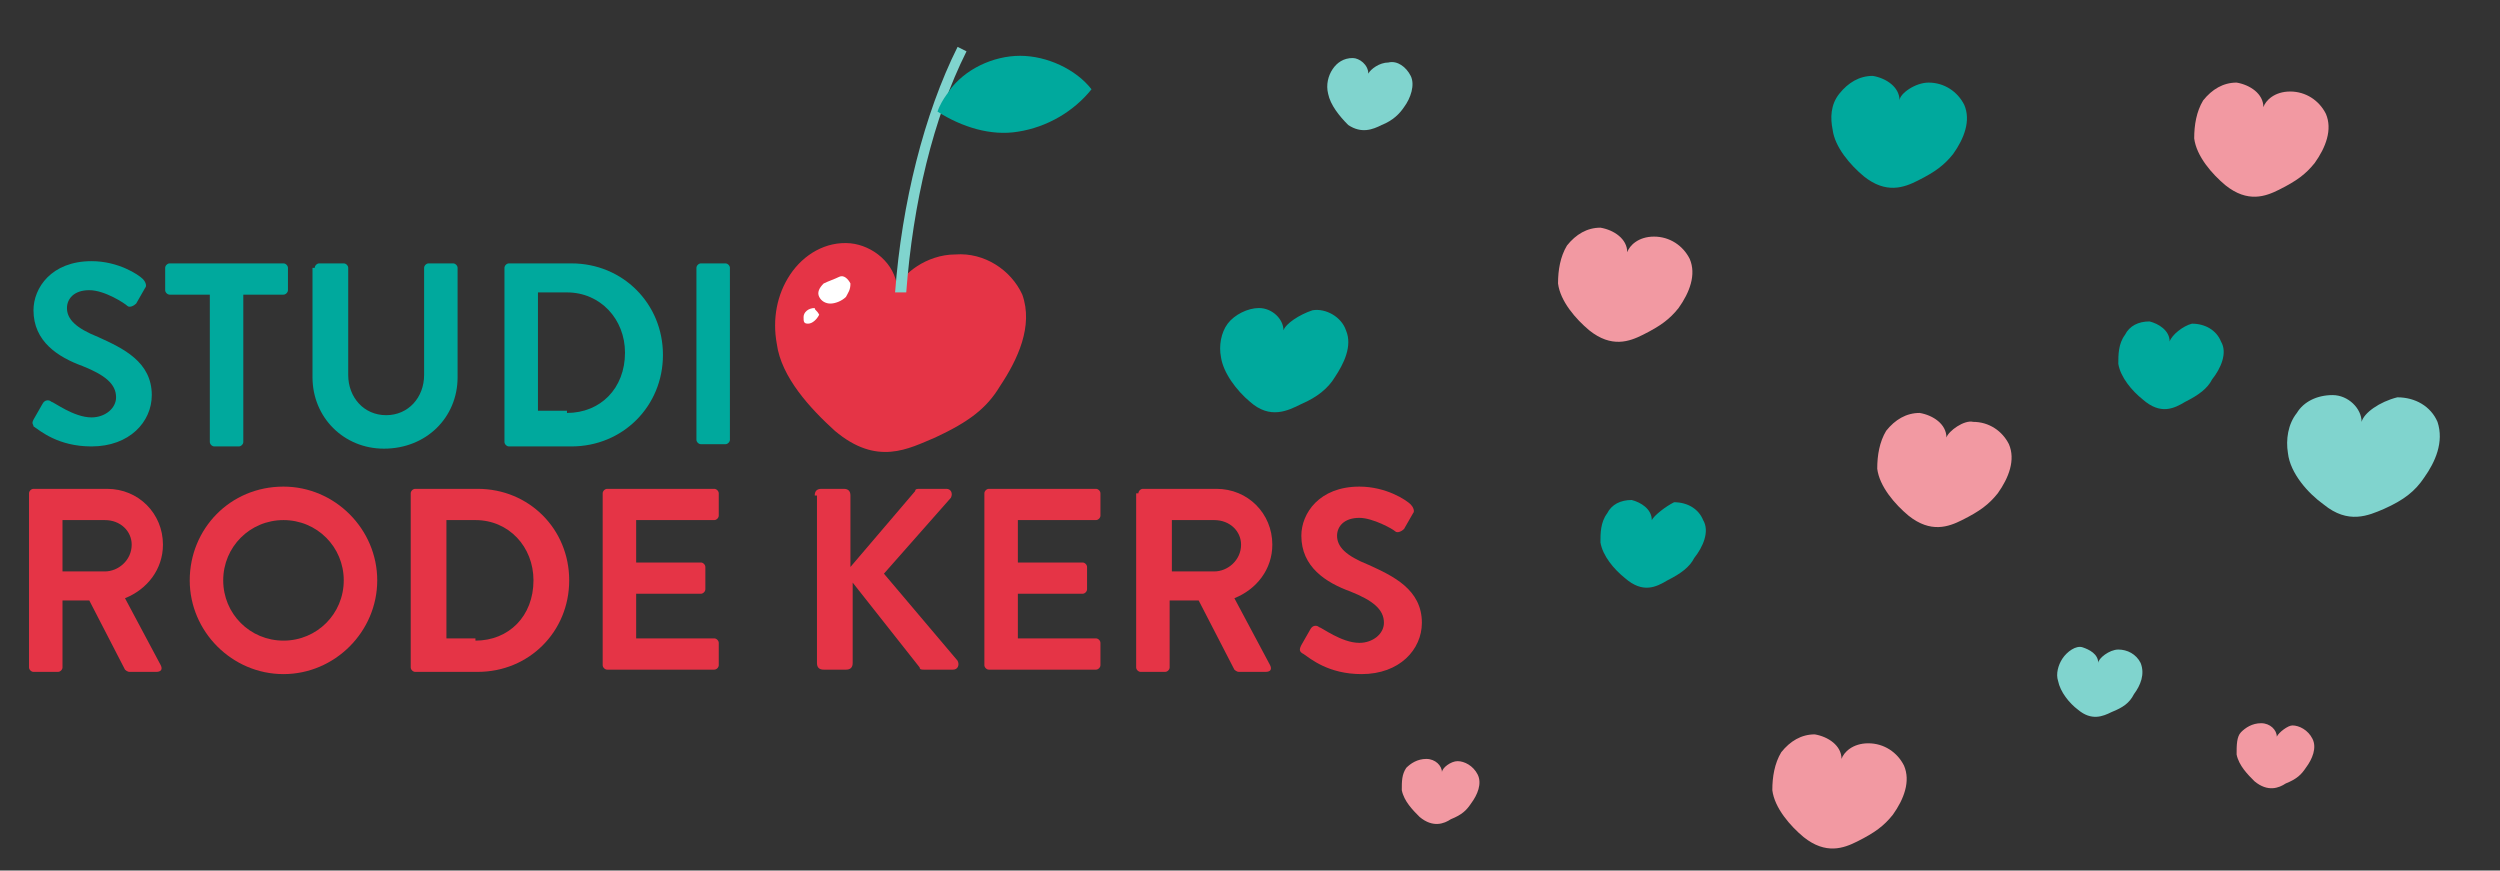 <svg version="1.1" xmlns="http://www.w3.org/2000/svg" xmlns:xlink="http://www.w3.org/1999/xlink" x="0px" y="0px"
	 viewBox="0 0 112 39" style="enable-background:new 0 0 112 39;" xml:space="preserve">
<rect x="0" y="0" width="112" height="39" fill="#333333" stroke="none"/>
<style type="text/css">
	.st0{display:none;}
	.st1{display:inline;}
	.st2{fill:#F299A2;}
	.st3{fill:#B7DAD6;}
	.st4{fill:#00A99D;}
	.st5{fill:#E53446;}
	.st6{fill:#80D4CE;}
	.st7{fill:#FFFFFF;}
</style>
<g id="Layer_1" class="st0">
	<g class="st1">
		<g>
			<circle class="st2" cx="101.5" cy="6.3" r="2.2"/>
			<circle class="st3" cx="105.9" cy="21" r="2.2"/>
			<circle class="st4" cx="57.6" cy="16.4" r="2.2"/>
			<circle class="st4" cx="85.1" cy="6.3" r="2.2"/>
			<circle class="st2" cx="87.3" cy="21" r="2.6"/>
			<circle class="st2" cx="73" cy="12.7" r="2.6"/>
			<circle class="st2" cx="82.5" cy="35.4" r="2.6"/>
			<circle class="st2" cx="102.1" cy="33.8" r="1.6"/>
			<circle class="st3" cx="94" cy="30.6" r="1.6"/>
			<circle class="st2" cx="64.6" cy="35.4" r="1.6"/>
			<circle class="st3" cx="61.4" cy="4.1" r="1.6"/>
			<circle class="st4" cx="97.2" cy="16.4" r="1.6"/>
			<circle class="st4" cx="74" cy="24.8" r="1.6"/>
		</g>
		<g>
			<g>
				<path class="st4" d="M1.5,18.8l0.4-0.7C2,17.9,2.2,17.9,2.3,18c0.1,0,1,0.7,1.8,0.7c0.6,0,1.1-0.4,1.1-0.9c0-0.6-0.5-1-1.5-1.4
					c-1.1-0.4-2.2-1.1-2.2-2.5c0-1,0.8-2.2,2.6-2.2c1.2,0,2.1,0.6,2.3,0.8c0.1,0.1,0.2,0.3,0.1,0.4l-0.4,0.7
					c-0.1,0.1-0.3,0.2-0.4,0.1C5.6,13.6,4.7,13,4,13c-0.7,0-1,0.4-1,0.8c0,0.5,0.4,0.9,1.4,1.3c1.1,0.5,2.4,1.1,2.4,2.6
					c0,1.2-1,2.3-2.7,2.3c-1.5,0-2.3-0.7-2.6-0.9C1.5,19,1.4,19,1.5,18.8z"/>
				<path class="st4" d="M9.4,13.2H7.6c-0.1,0-0.2-0.1-0.2-0.2v-1c0-0.1,0.1-0.2,0.2-0.2h5.1c0.1,0,0.2,0.1,0.2,0.2v1
					c0,0.1-0.1,0.2-0.2,0.2h-1.8v6.6c0,0.1-0.1,0.2-0.2,0.2H9.6c-0.1,0-0.2-0.1-0.2-0.2V13.2z"/>
				<path class="st4" d="M14.1,12c0-0.1,0.1-0.2,0.2-0.2h1.1c0.1,0,0.2,0.1,0.2,0.2v4.8c0,1,0.7,1.8,1.7,1.8c1,0,1.7-0.8,1.7-1.8V12
					c0-0.1,0.1-0.2,0.2-0.2h1.1c0.1,0,0.2,0.1,0.2,0.2v4.9c0,1.8-1.4,3.2-3.3,3.2c-1.8,0-3.2-1.4-3.2-3.2V12z"/>
				<path class="st4" d="M22.6,12c0-0.1,0.1-0.2,0.2-0.2h2.8c2.3,0,4.1,1.8,4.1,4.1c0,2.3-1.8,4.1-4.1,4.1h-2.8
					c-0.1,0-0.2-0.1-0.2-0.2V12z M25.4,18.5c1.5,0,2.6-1.1,2.6-2.7c0-1.5-1.1-2.7-2.6-2.7h-1.3v5.3H25.4z"/>
				<path class="st4" d="M31.2,12c0-0.1,0.1-0.2,0.2-0.2h1.1c0.1,0,0.2,0.1,0.2,0.2v7.7c0,0.1-0.1,0.2-0.2,0.2h-1.1
					c-0.1,0-0.2-0.1-0.2-0.2V12z"/>
			</g>
			<g>
				<path class="st5" d="M40.2,12.9c-0.1-1.1-1.1-1.9-2.1-2c-1.1-0.1-2.1,0.5-2.7,1.4s-0.8,2-0.6,3.1c0.2,1.5,1.5,2.9,2.6,3.9
					c1.9,1.6,3.3,0.8,4.5,0.3c1.5-0.7,2.3-1.3,2.9-2.3c0.8-1.2,1.5-2.7,1-4.1c-0.5-1.1-1.7-1.9-3-1.8C41.5,11.4,40.4,12.3,40.2,12.9
					z"/>
				<g>
					<path class="st6" d="M40.6,13.1l-0.5,0c0.3-4,1.3-8,2.8-11l0.4,0.2C41.8,5.3,40.9,9.1,40.6,13.1z"/>
				</g>
			</g>
			<g>
				<g>
					<path class="st5" d="M1.3,22.1c0-0.1,0.1-0.2,0.2-0.2h3.3c1.4,0,2.5,1.1,2.5,2.5c0,1.1-0.7,2-1.7,2.4l1.6,3
						c0.1,0.2,0,0.3-0.2,0.3H5.8c-0.1,0-0.2-0.1-0.2-0.1l-1.6-3.1H2.8v3c0,0.1-0.1,0.2-0.2,0.2H1.5c-0.1,0-0.2-0.1-0.2-0.2V22.1z
						 M4.7,25.6c0.6,0,1.2-0.5,1.2-1.2c0-0.6-0.5-1.1-1.2-1.1H2.8v2.3H4.7z"/>
					<path class="st5" d="M12.7,21.8c2.3,0,4.2,1.9,4.2,4.2s-1.9,4.2-4.2,4.2S8.5,28.3,8.5,26S10.3,21.8,12.7,21.8z M12.7,28.7
						c1.5,0,2.7-1.2,2.7-2.7c0-1.5-1.2-2.7-2.7-2.7S10,24.5,10,26C10,27.5,11.2,28.7,12.7,28.7z"/>
					<path class="st5" d="M18.4,22.1c0-0.1,0.1-0.2,0.2-0.2h2.8c2.3,0,4.1,1.8,4.1,4.1c0,2.3-1.8,4.1-4.1,4.1h-2.8
						c-0.1,0-0.2-0.1-0.2-0.2V22.1z M21.3,28.7c1.5,0,2.6-1.1,2.6-2.7c0-1.5-1.1-2.7-2.6-2.7h-1.3v5.3H21.3z"/>
					<path class="st5" d="M27,22.1c0-0.1,0.1-0.2,0.2-0.2H32c0.1,0,0.2,0.1,0.2,0.2v1c0,0.1-0.1,0.2-0.2,0.2h-3.5v1.9h2.9
						c0.1,0,0.2,0.1,0.2,0.2v1c0,0.1-0.1,0.2-0.2,0.2h-2.9v2H32c0.1,0,0.2,0.1,0.2,0.2v1c0,0.1-0.1,0.2-0.2,0.2h-4.8
						c-0.1,0-0.2-0.1-0.2-0.2V22.1z"/>
					<path class="st5" d="M36.5,22.2c0-0.2,0.1-0.3,0.3-0.3h1c0.2,0,0.3,0.1,0.3,0.3v3.2L41,22c0-0.1,0.1-0.1,0.2-0.1h1.2
						c0.2,0,0.3,0.2,0.2,0.4l-3,3.4l3.3,3.9c0.1,0.2,0,0.4-0.2,0.4h-1.3c-0.1,0-0.2,0-0.2-0.1l-3-3.8v3.6c0,0.2-0.1,0.3-0.3,0.3h-1
						c-0.2,0-0.3-0.1-0.3-0.3V22.2z"/>
					<path class="st5" d="M44.1,22.1c0-0.1,0.1-0.2,0.2-0.2h4.8c0.1,0,0.2,0.1,0.2,0.2v1c0,0.1-0.1,0.2-0.2,0.2h-3.5v1.9h2.9
						c0.1,0,0.2,0.1,0.2,0.2v1c0,0.1-0.1,0.2-0.2,0.2h-2.9v2h3.5c0.1,0,0.2,0.1,0.2,0.2v1c0,0.1-0.1,0.2-0.2,0.2h-4.8
						c-0.1,0-0.2-0.1-0.2-0.2V22.1z"/>
					<path class="st5" d="M51,22.1c0-0.1,0.1-0.2,0.2-0.2h3.3c1.4,0,2.5,1.1,2.5,2.5c0,1.1-0.7,2-1.7,2.4l1.6,3
						c0.1,0.2,0,0.3-0.2,0.3h-1.2c-0.1,0-0.2-0.1-0.2-0.1l-1.6-3.1h-1.3v3c0,0.1-0.1,0.2-0.2,0.2h-1.1c-0.1,0-0.2-0.1-0.2-0.2V22.1z
						 M54.4,25.6c0.6,0,1.2-0.5,1.2-1.2c0-0.6-0.5-1.1-1.2-1.1h-1.9v2.3H54.4z"/>
					<path class="st5" d="M58.3,28.9l0.4-0.7c0.1-0.2,0.3-0.2,0.4-0.1c0.1,0,1,0.7,1.8,0.7c0.6,0,1.1-0.4,1.1-0.9
						c0-0.6-0.5-1-1.5-1.4c-1.1-0.4-2.2-1.1-2.2-2.5c0-1,0.8-2.2,2.6-2.2c1.2,0,2.1,0.6,2.3,0.8c0.1,0.1,0.2,0.3,0.1,0.4l-0.4,0.7
						c-0.1,0.1-0.3,0.2-0.4,0.1c-0.1-0.1-1-0.6-1.6-0.6c-0.7,0-1,0.4-1,0.8c0,0.5,0.4,0.9,1.4,1.3c1.1,0.5,2.4,1.1,2.4,2.6
						c0,1.2-1,2.3-2.7,2.3c-1.5,0-2.3-0.7-2.6-0.9C58.2,29.2,58.2,29.1,58.3,28.9z"/>
				</g>
			</g>
			<path class="st7" d="M36.2,14.5c-0.2,0-0.2-0.1-0.2-0.3c0-0.2,0.2-0.4,0.5-0.4c0,0.1,0.1,0.1,0.2,0.3
				C36.6,14.3,36.4,14.5,36.2,14.5z"/>
			<path class="st7" d="M37.9,13.3c-0.2,0.2-0.5,0.3-0.7,0.3c-0.2,0-0.4-0.1-0.5-0.3c-0.1-0.2,0-0.4,0.2-0.6
				c0.2-0.1,0.5-0.2,0.7-0.3c0.2-0.1,0.4,0.1,0.5,0.3C38.1,13,38,13.1,37.9,13.3z"/>
			<path class="st4" d="M42.5,4.1c0.7-1,2-1.6,3.2-1.6c1.2,0,2.5,0.6,3.2,1.5c-0.8,1-2,1.7-3.3,1.9C44.4,6.1,43.1,5.7,42,5
				C42.2,4.4,42.7,3.9,42.5,4.1z"/>
		</g>
	</g>
</g>
<g id="Layer_2">
	<g>
		<g>
			<g>
				<g>
					<path class="st4" d="M1.5,18.8l0.4-0.7C2,17.9,2.2,17.9,2.3,18c0.1,0,1,0.7,1.8,0.7c0.6,0,1.1-0.4,1.1-0.9c0-0.6-0.5-1-1.5-1.4
						c-1.1-0.4-2.2-1.1-2.2-2.5c0-1,0.8-2.2,2.6-2.2c1.2,0,2.1,0.6,2.3,0.8c0.1,0.1,0.2,0.3,0.1,0.4l-0.4,0.7
						c-0.1,0.1-0.3,0.2-0.4,0.1C5.6,13.6,4.7,13,4,13c-0.7,0-1,0.4-1,0.8c0,0.5,0.4,0.9,1.4,1.3c1.1,0.5,2.4,1.1,2.4,2.6
						c0,1.2-1,2.3-2.7,2.3c-1.5,0-2.3-0.7-2.6-0.9C1.5,19,1.4,19,1.5,18.8z"/>
					<path class="st4" d="M9.4,13.2H7.6c-0.1,0-0.2-0.1-0.2-0.2v-1c0-0.1,0.1-0.2,0.2-0.2h5.1c0.1,0,0.2,0.1,0.2,0.2v1
						c0,0.1-0.1,0.2-0.2,0.2h-1.8v6.6c0,0.1-0.1,0.2-0.2,0.2H9.6c-0.1,0-0.2-0.1-0.2-0.2V13.2z"/>
					<path class="st4" d="M14.1,12c0-0.1,0.1-0.2,0.2-0.2h1.1c0.1,0,0.2,0.1,0.2,0.2v4.8c0,1,0.7,1.8,1.7,1.8c1,0,1.7-0.8,1.7-1.8
						V12c0-0.1,0.1-0.2,0.2-0.2h1.1c0.1,0,0.2,0.1,0.2,0.2v4.9c0,1.8-1.4,3.2-3.3,3.2c-1.8,0-3.2-1.4-3.2-3.2V12z"/>
					<path class="st4" d="M22.6,12c0-0.1,0.1-0.2,0.2-0.2h2.8c2.3,0,4.1,1.8,4.1,4.1c0,2.3-1.8,4.1-4.1,4.1h-2.8
						c-0.1,0-0.2-0.1-0.2-0.2V12z M25.4,18.5c1.5,0,2.6-1.1,2.6-2.7c0-1.5-1.1-2.7-2.6-2.7h-1.3v5.3H25.4z"/>
					<path class="st4" d="M31.2,12c0-0.1,0.1-0.2,0.2-0.2h1.1c0.1,0,0.2,0.1,0.2,0.2v7.7c0,0.1-0.1,0.2-0.2,0.2h-1.1
						c-0.1,0-0.2-0.1-0.2-0.2V12z"/>
				</g>
				<g>
					<path class="st5" d="M40.2,12.9c-0.1-1.1-1.1-1.9-2.1-2c-1.1-0.1-2.1,0.5-2.7,1.4s-0.8,2-0.6,3.1c0.2,1.5,1.5,2.9,2.6,3.9
						c1.9,1.6,3.3,0.8,4.5,0.3c1.5-0.7,2.3-1.3,2.9-2.3c0.8-1.2,1.5-2.7,1-4.1c-0.5-1.1-1.7-1.9-3-1.8
						C41.5,11.4,40.4,12.3,40.2,12.9z"/>
					<g>
						<path class="st6" d="M40.6,13.1l-0.5,0c0.3-4,1.3-8,2.8-11l0.4,0.2C41.8,5.3,40.9,9.1,40.6,13.1z"/>
					</g>
				</g>
				<g>
					<g>
						<path class="st5" d="M1.3,22.1c0-0.1,0.1-0.2,0.2-0.2h3.3c1.4,0,2.5,1.1,2.5,2.5c0,1.1-0.7,2-1.7,2.4l1.6,3
							c0.1,0.2,0,0.3-0.2,0.3H5.8c-0.1,0-0.2-0.1-0.2-0.1l-1.6-3.1H2.8v3c0,0.1-0.1,0.2-0.2,0.2H1.5c-0.1,0-0.2-0.1-0.2-0.2V22.1z
							 M4.7,25.6c0.6,0,1.2-0.5,1.2-1.2c0-0.6-0.5-1.1-1.2-1.1H2.8v2.3H4.7z"/>
						<path class="st5" d="M12.7,21.8c2.3,0,4.2,1.9,4.2,4.2s-1.9,4.2-4.2,4.2S8.5,28.3,8.5,26S10.3,21.8,12.7,21.8z M12.7,28.7
							c1.5,0,2.7-1.2,2.7-2.7c0-1.5-1.2-2.7-2.7-2.7S10,24.5,10,26C10,27.5,11.2,28.7,12.7,28.7z"/>
						<path class="st5" d="M18.4,22.1c0-0.1,0.1-0.2,0.2-0.2h2.8c2.3,0,4.1,1.8,4.1,4.1c0,2.3-1.8,4.1-4.1,4.1h-2.8
							c-0.1,0-0.2-0.1-0.2-0.2V22.1z M21.3,28.7c1.5,0,2.6-1.1,2.6-2.7c0-1.5-1.1-2.7-2.6-2.7h-1.3v5.3H21.3z"/>
						<path class="st5" d="M27,22.1c0-0.1,0.1-0.2,0.2-0.2H32c0.1,0,0.2,0.1,0.2,0.2v1c0,0.1-0.1,0.2-0.2,0.2h-3.5v1.9h2.9
							c0.1,0,0.2,0.1,0.2,0.2v1c0,0.1-0.1,0.2-0.2,0.2h-2.9v2H32c0.1,0,0.2,0.1,0.2,0.2v1c0,0.1-0.1,0.2-0.2,0.2h-4.8
							c-0.1,0-0.2-0.1-0.2-0.2V22.1z"/>
						<path class="st5" d="M36.5,22.2c0-0.2,0.1-0.3,0.3-0.3h1c0.2,0,0.3,0.1,0.3,0.3v3.2L41,22c0-0.1,0.1-0.1,0.2-0.1h1.2
							c0.2,0,0.3,0.2,0.2,0.4l-3,3.4l3.3,3.9c0.1,0.2,0,0.4-0.2,0.4h-1.3c-0.1,0-0.2,0-0.2-0.1l-3-3.8v3.6c0,0.2-0.1,0.3-0.3,0.3h-1
							c-0.2,0-0.3-0.1-0.3-0.3V22.2z"/>
						<path class="st5" d="M44.1,22.1c0-0.1,0.1-0.2,0.2-0.2h4.8c0.1,0,0.2,0.1,0.2,0.2v1c0,0.1-0.1,0.2-0.2,0.2h-3.5v1.9h2.9
							c0.1,0,0.2,0.1,0.2,0.2v1c0,0.1-0.1,0.2-0.2,0.2h-2.9v2h3.5c0.1,0,0.2,0.1,0.2,0.2v1c0,0.1-0.1,0.2-0.2,0.2h-4.8
							c-0.1,0-0.2-0.1-0.2-0.2V22.1z"/>
						<path class="st5" d="M51,22.1c0-0.1,0.1-0.2,0.2-0.2h3.3c1.4,0,2.5,1.1,2.5,2.5c0,1.1-0.7,2-1.7,2.4l1.6,3
							c0.1,0.2,0,0.3-0.2,0.3h-1.2c-0.1,0-0.2-0.1-0.2-0.1l-1.6-3.1h-1.3v3c0,0.1-0.1,0.2-0.2,0.2h-1.1c-0.1,0-0.2-0.1-0.2-0.2V22.1
							z M54.4,25.6c0.6,0,1.2-0.5,1.2-1.2c0-0.6-0.5-1.1-1.2-1.1h-1.9v2.3H54.4z"/>
						<path class="st5" d="M58.3,28.9l0.4-0.7c0.1-0.2,0.3-0.2,0.4-0.1c0.1,0,1,0.7,1.8,0.7c0.6,0,1.1-0.4,1.1-0.9
							c0-0.6-0.5-1-1.5-1.4c-1.1-0.4-2.2-1.1-2.2-2.5c0-1,0.8-2.2,2.6-2.2c1.2,0,2.1,0.6,2.3,0.8c0.1,0.1,0.2,0.3,0.1,0.4l-0.4,0.7
							c-0.1,0.1-0.3,0.2-0.4,0.1c-0.1-0.1-1-0.6-1.6-0.6c-0.7,0-1,0.4-1,0.8c0,0.5,0.4,0.9,1.4,1.3c1.1,0.5,2.4,1.1,2.4,2.6
							c0,1.2-1,2.3-2.7,2.3c-1.5,0-2.3-0.7-2.6-0.9C58.2,29.2,58.2,29.1,58.3,28.9z"/>
					</g>
				</g>
				<path class="st7" d="M36.2,14.5c-0.2,0-0.2-0.1-0.2-0.3c0-0.2,0.2-0.4,0.5-0.4c0,0.1,0.1,0.1,0.2,0.3
					C36.6,14.3,36.4,14.5,36.2,14.5z"/>
				<path class="st7" d="M37.9,13.3c-0.2,0.2-0.5,0.3-0.7,0.3c-0.2,0-0.4-0.1-0.5-0.3c-0.1-0.2,0-0.4,0.2-0.6
					c0.2-0.1,0.5-0.2,0.7-0.3c0.2-0.1,0.4,0.1,0.5,0.3C38.1,13,38,13.1,37.9,13.3z"/>
				<path class="st4" d="M42.5,4.1c0.7-1,2-1.6,3.2-1.6c1.2,0,2.5,0.6,3.2,1.5c-0.8,1-2,1.7-3.3,1.9C44.4,6.1,43.1,5.7,42,5
					C42.2,4.4,42.7,3.9,42.5,4.1z"/>
			</g>
		</g>
		<path class="st2" d="M72.9,11.3c0-0.6-0.6-1-1.2-1.1c-0.6,0-1.1,0.3-1.5,0.8c-0.3,0.5-0.4,1.1-0.4,1.7c0.1,0.8,0.8,1.6,1.4,2.1
			c1,0.8,1.8,0.5,2.4,0.2c0.8-0.4,1.2-0.7,1.6-1.2c0.5-0.7,0.8-1.5,0.5-2.2c-0.3-0.6-0.9-1-1.6-1S73,11,72.9,11.3z"/>
		<path class="st2" d="M87.2,19.6c0-0.6-0.6-1-1.2-1.1c-0.6,0-1.1,0.3-1.5,0.8c-0.3,0.5-0.4,1.1-0.4,1.7c0.1,0.8,0.8,1.6,1.4,2.1
			c1,0.8,1.8,0.5,2.4,0.2c0.8-0.4,1.2-0.7,1.6-1.2c0.5-0.7,0.8-1.5,0.5-2.2c-0.3-0.6-0.9-1-1.6-1C88,18.8,87.3,19.3,87.2,19.6z"/>
		<path class="st2" d="M101.4,4.8c0-0.6-0.6-1-1.2-1.1c-0.6,0-1.1,0.3-1.5,0.8c-0.3,0.5-0.4,1.1-0.4,1.7c0.1,0.8,0.8,1.6,1.4,2.1
			c1,0.8,1.8,0.5,2.4,0.2c0.8-0.4,1.2-0.7,1.6-1.2c0.5-0.7,0.8-1.5,0.5-2.2c-0.3-0.6-0.9-1-1.6-1S101.5,4.5,101.4,4.8z"/>
		<path class="st2" d="M102,33c0-0.3-0.3-0.6-0.7-0.6s-0.7,0.2-0.9,0.4s-0.2,0.6-0.2,1c0.1,0.5,0.5,0.9,0.8,1.2
			c0.6,0.5,1.1,0.3,1.4,0.1c0.5-0.2,0.7-0.4,0.9-0.7c0.3-0.4,0.5-0.9,0.3-1.3c-0.2-0.4-0.6-0.6-0.9-0.6
			C102.5,32.5,102.1,32.8,102,33z"/>
		<path class="st2" d="M64.6,34.6c0-0.3-0.3-0.6-0.7-0.6s-0.7,0.2-0.9,0.4c-0.2,0.3-0.2,0.6-0.2,1c0.1,0.5,0.5,0.9,0.8,1.2
			c0.6,0.5,1.1,0.3,1.4,0.1c0.5-0.2,0.7-0.4,0.9-0.7c0.3-0.4,0.5-0.9,0.3-1.3c-0.2-0.4-0.6-0.6-0.9-0.6C65,34.1,64.6,34.4,64.6,34.6
			z"/>
		<path class="st2" d="M82.5,34c0-0.6-0.6-1-1.2-1.1c-0.6,0-1.1,0.3-1.5,0.8c-0.3,0.5-0.4,1.1-0.4,1.7c0.1,0.8,0.8,1.6,1.4,2.1
			c1,0.8,1.8,0.5,2.4,0.2c0.8-0.4,1.2-0.7,1.6-1.2c0.5-0.7,0.8-1.5,0.5-2.2c-0.3-0.6-0.9-1-1.6-1S82.6,33.7,82.5,34z"/>
		<path class="st4" d="M85.1,4.5c0-0.6-0.6-1-1.2-1.1c-0.6,0-1.1,0.3-1.5,0.8S82,5.3,82.1,5.8c0.1,0.8,0.8,1.6,1.4,2.1
			c1,0.8,1.8,0.5,2.4,0.2c0.8-0.4,1.2-0.7,1.6-1.2c0.5-0.7,0.8-1.5,0.5-2.2c-0.3-0.6-0.9-1-1.6-1C85.8,3.7,85.1,4.2,85.1,4.5z"/>
		<path class="st4" d="M74,23.3c0-0.5-0.5-0.8-0.9-0.9c-0.5,0-0.9,0.2-1.1,0.6c-0.3,0.4-0.3,0.9-0.3,1.3c0.1,0.6,0.6,1.2,1.1,1.6
			c0.8,0.7,1.4,0.4,1.9,0.1c0.6-0.3,1-0.6,1.2-1c0.4-0.5,0.7-1.2,0.4-1.7c-0.2-0.5-0.7-0.8-1.3-0.8C74.6,22.7,74.1,23.1,74,23.3z"/>
		<path class="st4" d="M97.2,15.3c0-0.5-0.5-0.8-0.9-0.9c-0.5,0-0.9,0.2-1.1,0.6c-0.3,0.4-0.3,0.9-0.3,1.3c0.1,0.6,0.6,1.2,1.1,1.6
			c0.8,0.7,1.4,0.4,1.9,0.1c0.6-0.3,1-0.6,1.2-1c0.4-0.5,0.7-1.2,0.4-1.7c-0.2-0.5-0.7-0.8-1.3-0.8C97.8,14.6,97.3,15,97.2,15.3z"/>
		<path class="st6" d="M105.8,18.9c0-0.6-0.6-1.2-1.3-1.2s-1.3,0.3-1.6,0.8c-0.4,0.5-0.5,1.2-0.4,1.8c0.1,0.9,0.9,1.8,1.6,2.3
			c1.1,0.9,2,0.5,2.7,0.2c0.9-0.4,1.4-0.8,1.8-1.4c0.5-0.7,0.9-1.6,0.6-2.5c-0.3-0.7-1-1.1-1.8-1.1C106.6,18,105.9,18.5,105.8,18.9z
			"/>
		<path class="st6" d="M61.3,3.3c0-0.4-0.4-0.7-0.7-0.7c-0.4,0-0.7,0.2-0.9,0.5c-0.2,0.3-0.3,0.7-0.2,1.1c0.1,0.5,0.5,1,0.9,1.4
			C61,6,61.5,5.8,61.9,5.6c0.5-0.2,0.8-0.5,1-0.8c0.3-0.4,0.5-1,0.3-1.4c-0.2-0.4-0.6-0.7-1-0.6C61.8,2.8,61.4,3.1,61.3,3.3z"/>
		<path class="st4" d="M57.5,14.8c0-0.5-0.5-1-1.1-1c-0.5,0-1.1,0.3-1.4,0.7s-0.4,1-0.3,1.5c0.1,0.7,0.7,1.5,1.3,2
			c0.9,0.8,1.7,0.4,2.3,0.1c0.7-0.3,1.2-0.7,1.5-1.2c0.4-0.6,0.8-1.4,0.5-2.1c-0.2-0.6-0.9-1-1.5-0.9C58.2,14.1,57.6,14.5,57.5,14.8
			z"/>
		<path class="st6" d="M94,29.7c0-0.4-0.4-0.6-0.7-0.7s-0.7,0.2-0.9,0.5c-0.2,0.3-0.3,0.7-0.2,1c0.1,0.5,0.5,1,0.9,1.3
			c0.6,0.5,1.1,0.3,1.5,0.1c0.5-0.2,0.8-0.4,1-0.8c0.3-0.4,0.5-0.9,0.3-1.4c-0.2-0.4-0.6-0.6-1-0.6S94,29.5,94,29.7z"/>
	</g>
</g>
</svg>